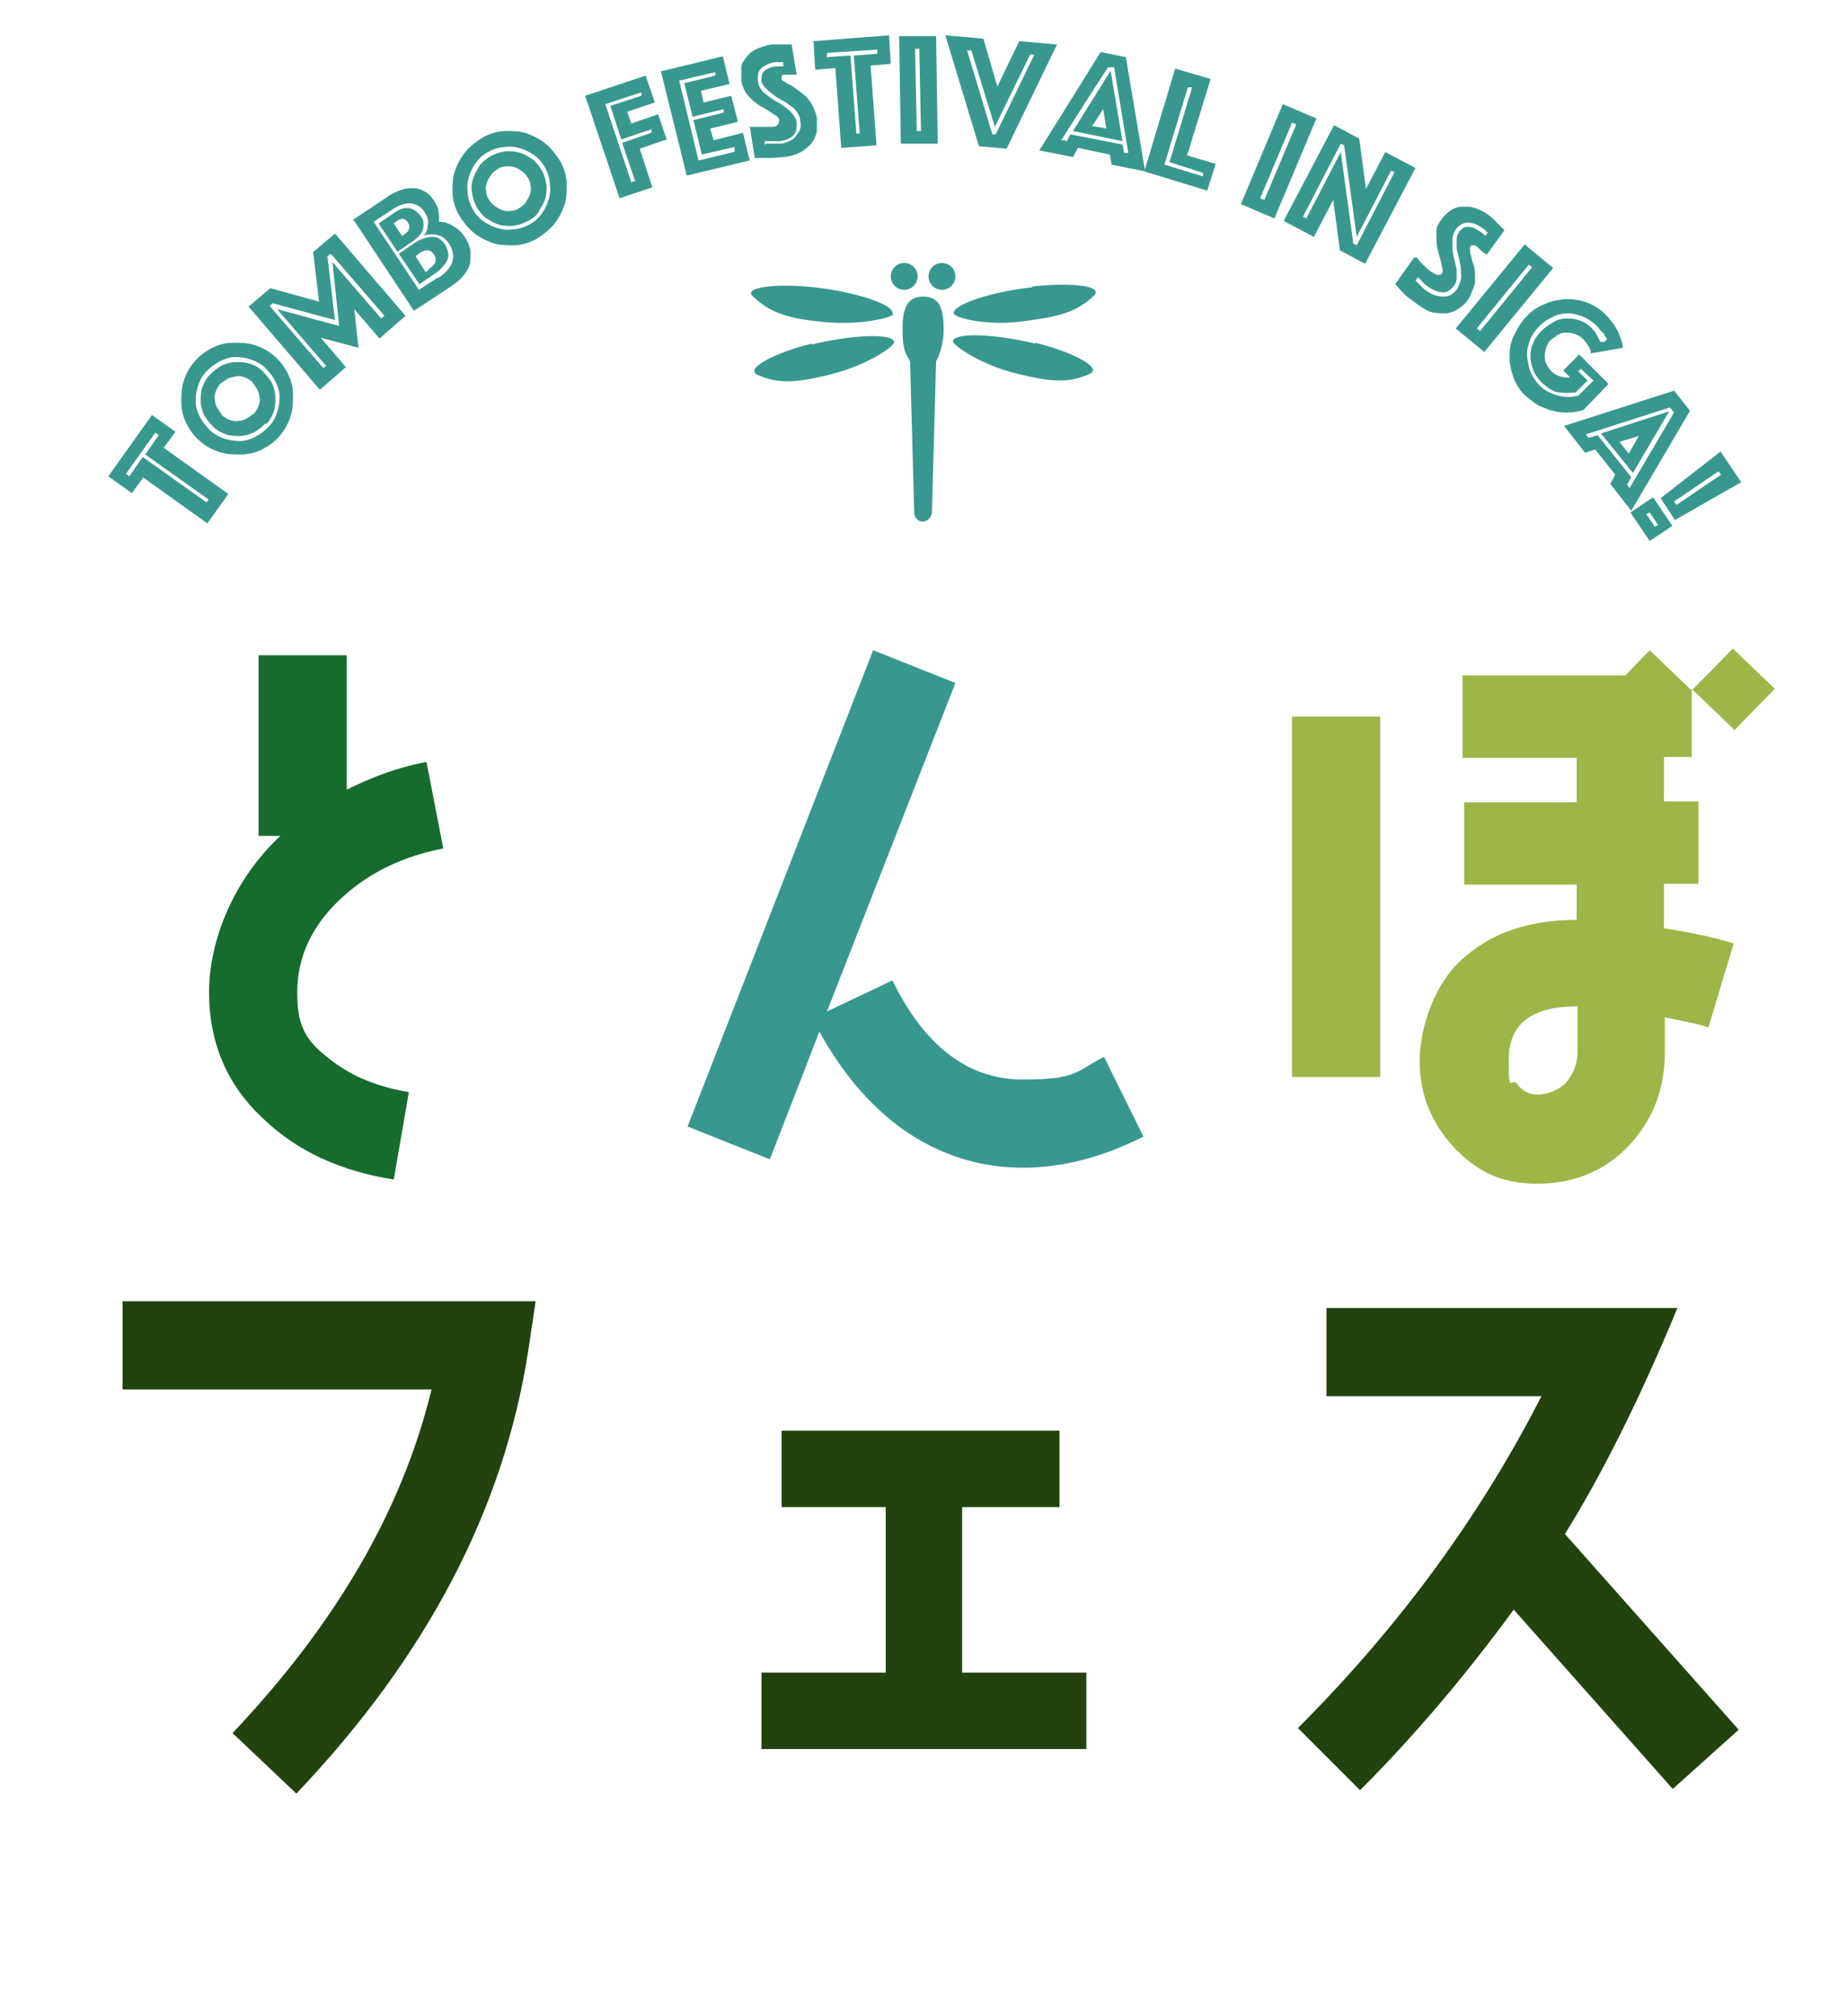 <?xml version="1.0" encoding="UTF-8"?>
<svg id="_レイヤー_1" data-name=" レイヤー 1" xmlns="http://www.w3.org/2000/svg" version="1.1" viewBox="0 0 220 240">
  <defs>
    <style>
      .cls-1 {
        fill: #166c2d;
      }

      .cls-1, .cls-2, .cls-3, .cls-4 {
        stroke-width: 0px;
      }

      .cls-2 {
        fill: #9db647;
      }

      .cls-3 {
        fill: #39988e;
      }

      .cls-4 {
        fill: #23420e;
      }
    </style>
  </defs>
  <g>
    <path class="cls-3" d="M110,35.3c-2.1,0-2.5,1.6-2.5,4s.4,2.8.9,3.7l.5,18.1c0,.5.5,1,1,1s1-.5,1.1-1l.5-18.1c.5-.9.9-2.3.9-3.7,0-2.5-.4-4-2.5-4h0Z"/>
    <path class="cls-3" d="M122.9,34.2c-4.6.5-9.4,2-9.3,3.1,0,.5,4,1.6,8.6.9,3.8-.5,6-1,8.1-3,1.2-1.2-2.7-1.6-7.3-1.1h0Z"/>
    <path class="cls-3" d="M106.3,37.3c.2-1.1-4.7-2.6-9.3-3.1s-8.6,0-7.3,1.1c2.1,2,4.3,2.6,8.1,3,4.6.5,8.5-.5,8.6-.9h0Z"/>
    <path class="cls-3" d="M96.7,40.9c-4.5,1.1-8,3-6.5,3.7,2.6,1.2,4.9.9,8.6,0,4.5-1.1,7.8-3.4,7.7-3.9-.2-1.1-5.3-.8-9.8.3h0Z"/>
    <path class="cls-3" d="M123.3,40.9c-4.5-1.1-9.5-1.4-9.8-.3,0,.5,3.2,2.8,7.7,3.9,3.7.9,6,1.2,8.6,0,1.6-.7-2-2.6-6.5-3.7h0Z"/>
    <circle class="cls-3" cx="107.7" cy="32.9" r="1.6"/>
    <circle class="cls-3" cx="112.2" cy="32.9" r="1.6"/>
  </g>
  <g>
    <path class="cls-1" d="M41,106.6c-3.7,3.3-5.6,7.1-5.6,11.6s1.4,6,4.3,8.2c2.4,1.8,5.4,3,9,3.6l-1.8,10.4c-6.4-1-11.5-3.4-15.4-7.1-4.4-4-6.6-9.1-6.6-15.2s2.9-13.4,8.5-18.6h-2.6v-21.5h10.5v16c3-1.5,6.2-2.7,9.5-3.3l2,10.3c-4.7.9-8.7,2.8-11.9,5.7Z"/>
    <path class="cls-3" d="M121.9,139c-5.2,0-10-1.5-14.4-4.6-3.9-2.8-7.2-6.7-9.9-11.6l-5.9,15.2-9.8-3.9,22.1-56.7,9.8,3.9-15.3,39.1,7.8-3.7c3.8,7.8,9,11.8,15.5,11.8s6.2-.9,9.7-2.7l4.7,9.5c-5,2.5-9.7,3.7-14.4,3.7Z"/>
    <path class="cls-2" d="M153.9,128.2v-42.9h10.5v42.9h-10.5ZM206.5,86.8l-5-4.8v8.1h-3.3v5.3h4.1v9.8h-4.1v5.3c3.3.5,6,1.1,8.3,1.8l-3,10c-1.5-.5-3.3-.8-5.2-1.2v4.2c0,4.3-1.4,8-4.3,11.1-2.9,3-6.5,4.5-10.9,4.5s-7.2-1.5-9.9-4.3c-2.7-2.9-4.1-6.3-4.1-10.3s1.8-9.5,5.5-12.5c3.4-2.9,7.8-4.3,13.2-4.3v-4.2h-13.4v-9.8h13.4v-5.3h-13.6v-9.8h19.4l2.9-3,5,4.8,4.9-5,5,4.8-4.9,5ZM187.8,119.8c-5.4,0-8.1,2.1-8.1,6.4s.3,2,1,2.8c.6.9,1.5,1.3,2.5,1.3s2.5-.5,3.4-1.5c.8-1,1.3-2.2,1.3-3.5v-5.5Z"/>
    <path class="cls-4" d="M62.9,160.9c-2.9,18.7-12,36.2-27.6,52.6l-7.6-7.2c12.3-13,20.2-26.5,23.7-40.9H14.6v-10.5h49.2l-.9,6Z"/>
    <path class="cls-4" d="M90.7,208.2v-9.1h14.8v-19.7h-12.4v-9.1h33.1v9.1h-11.6v19.7h14.8v9.1h-38.7Z"/>
    <path class="cls-4" d="M199.2,212.9l-18.9-21.3c-5.7,7.8-11.8,15-18.3,21.5l-7.4-7.4c12-12,21.7-25.2,29-39.5h-25.6v-10.5h41.8c-4.6,11.1-9.1,20-13.4,26.9l20.7,23.3-7.8,7Z"/>
  </g>
  <g>
    <path class="cls-3" d="M17.1,56.8l-1.4,1.9-2.8-2,5.2-7.3,2.8,2-1.4,1.9,7.7,5.5-2.5,3.5-7.7-5.5ZM24.9,59.5l-7.6-5.4,1.6-2.3-.4-.3-3.5,4.9.4.3,1.6-2.3,7.6,5.4.3-.4Z"/>
    <path class="cls-3" d="M23.8,52.5c-.7-.6-1.2-1.3-1.6-2.1-.4-.8-.6-1.6-.6-2.5,0-.9,0-1.7.3-2.6s.7-1.6,1.3-2.3c.6-.7,1.3-1.2,2.1-1.6.8-.4,1.6-.6,2.5-.6s1.7,0,2.6.3c.9.3,1.6.7,2.3,1.3s1.2,1.3,1.6,2.1c.4.8.6,1.6.6,2.5,0,.9,0,1.7-.3,2.6-.3.9-.7,1.6-1.3,2.3s-1.3,1.2-2.1,1.6c-.8.4-1.6.6-2.5.6s-1.7,0-2.6-.3c-.9-.3-1.6-.7-2.3-1.3ZM25,51.2c.5.5,1.1.8,1.7,1,.6.2,1.2.3,1.9.3.6,0,1.2-.2,1.8-.5s1.1-.7,1.6-1.2c.5-.5.8-1.1,1-1.7.2-.6.3-1.2.3-1.9,0-.6-.2-1.2-.5-1.8-.3-.6-.7-1.1-1.2-1.6-.5-.5-1.1-.8-1.7-1-.6-.2-1.2-.3-1.9-.3-.6,0-1.2.2-1.8.5-.6.3-1.1.7-1.6,1.2-.5.5-.8,1.1-1,1.7-.2.6-.3,1.2-.3,1.9,0,.6.2,1.2.5,1.8.3.6.7,1.1,1.2,1.6ZM31.6,50.4c-.4.5-.9.8-1.4,1.1-.5.2-1.1.4-1.6.4-.6,0-1.1,0-1.7-.2-.6-.2-1.1-.5-1.5-.9s-.8-.9-1.1-1.4c-.2-.5-.4-1.1-.4-1.6,0-.6,0-1.1.2-1.7.2-.6.5-1.1.9-1.5s.9-.8,1.4-1.1c.5-.2,1.1-.4,1.7-.4.6,0,1.1,0,1.7.2.6.2,1.1.5,1.5.9s.8.9,1.1,1.4c.2.5.4,1.1.4,1.7,0,.6,0,1.1-.2,1.7-.2.6-.5,1.1-.9,1.5ZM26.5,49.5c.3.2.6.4.9.5.3.1.7.2,1,.1.3,0,.7-.1,1-.3.3-.2.6-.4.9-.6.2-.3.4-.6.5-.9.1-.3.2-.7.1-1,0-.3-.1-.7-.3-1s-.4-.6-.6-.9c-.3-.2-.6-.4-.9-.5-.3-.1-.7-.2-1-.1s-.7.1-1,.3-.6.4-.9.6c-.2.3-.4.6-.5.9s-.2.7-.1,1c0,.3.1.7.3,1,.2.3.4.6.6.9Z"/>
    <path class="cls-3" d="M29.6,36.5l2.6-2.2,5.8,1.6-.7-5.9,2.6-2.2,8.4,9.8-3.1,2.7-3-3.5.5,4.6-4.5-1.2,3,3.5-3.1,2.7-8.4-9.8ZM38.8,43.5l-5.8-6.7,7.4,2-.8-7.6,5.8,6.7.4-.3-6.4-7.4-.4.3.9,7.6-7.4-2-.4.3,6.4,7.4.4-.3Z"/>
    <path class="cls-3" d="M42,26.2l4.2-2.8c.5-.4,1.1-.6,1.6-.8.5-.2,1-.2,1.5-.2.5,0,.9.2,1.3.4.4.2.8.6,1.1,1.1s.4.7.5,1c0,.3.1.6.1.8,0,.3,0,.5,0,.7.3,0,.7,0,1,.2.3,0,.6.3,1,.5.3.2.7.6,1,1,.3.5.6,1,.7,1.6s0,1.1,0,1.6c-.1.5-.4,1-.8,1.5-.4.5-.9.9-1.5,1.3l-4.4,2.9-7.1-10.7ZM52.2,33.1c.9-.6,1.5-1.3,1.7-2,.2-.7,0-1.4-.4-2.1-.3-.4-.6-.7-1-.9-.4-.1-.7-.2-1-.2-.4,0-.8,0-1.1.2.2-.2.4-.5.5-.8,0-.3.1-.6.1-.9,0-.3-.1-.7-.4-1.1-.4-.7-1-1-1.7-1.1-.7,0-1.4.2-2.1.7l-2.3,1.5,5.4,8.1,2.3-1.5ZM47.3,29.9l-2.2-3.3,1.9-1.3c.7-.5,1.3-.6,1.8-.5.5.1.9.4,1.3.9s.4,1,.3,1.5c-.1.5-.5,1-1.2,1.5l-1.9,1.3ZM48.6,26.5c-.3-.5-.8-.6-1.3-.2l-.4.3,1,1.5.4-.3c.5-.4.6-.8.3-1.3ZM50,33.9l-2.5-3.7,1.9-1.3c.3-.2.7-.4,1-.5.3-.1.7-.2,1-.2s.6,0,.9.2c.3.2.5.4.7.7.4.7.5,1.3.3,1.8s-.7,1.1-1.4,1.6l-1.9,1.3ZM51.1,32c.8-.5,1-1.1.6-1.7-.4-.6-1-.7-1.8-.1l-.4.3,1.2,1.9.4-.3Z"/>
    <path class="cls-3" d="M54.6,25.5c-.4-.8-.7-1.7-.7-2.6s0-1.8.3-2.6c.3-.8.7-1.6,1.3-2.3.6-.7,1.3-1.2,2.1-1.7.8-.4,1.7-.7,2.6-.7s1.8,0,2.6.3c.8.3,1.6.7,2.3,1.3.7.6,1.2,1.3,1.7,2.1.4.8.7,1.7.7,2.6,0,.9,0,1.8-.3,2.6-.3.8-.7,1.6-1.3,2.3s-1.3,1.2-2.1,1.7c-.8.4-1.7.7-2.6.7-.9,0-1.8,0-2.6-.3-.8-.3-1.6-.7-2.3-1.3-.7-.6-1.2-1.3-1.7-2.1ZM56.2,24.7c.3.6.7,1.1,1.2,1.5.5.4,1.1.7,1.7.9.6.2,1.2.3,1.9.2.7,0,1.3-.2,1.9-.5.6-.3,1.1-.7,1.5-1.2.4-.5.7-1.1.9-1.7.2-.6.3-1.2.2-1.9,0-.6-.2-1.3-.5-1.9-.3-.6-.7-1.1-1.2-1.5-.5-.4-1.1-.7-1.7-.9-.6-.2-1.2-.3-1.9-.2-.6,0-1.3.2-1.9.5s-1.1.7-1.5,1.2c-.4.5-.7,1.1-.9,1.7-.2.6-.3,1.2-.2,1.9,0,.6.2,1.3.5,1.9ZM62.7,26.4c-.6.3-1.1.4-1.7.5-.6,0-1.1,0-1.7-.2s-1-.5-1.5-.8c-.4-.4-.8-.8-1.1-1.4-.3-.6-.4-1.1-.5-1.7s0-1.1.2-1.7c.2-.5.5-1,.8-1.5.4-.4.8-.8,1.4-1.1.6-.3,1.1-.4,1.7-.5.6,0,1.1,0,1.7.2s1,.5,1.5.8c.4.4.8.8,1.1,1.4.3.6.4,1.1.5,1.7,0,.6,0,1.1-.2,1.7-.2.5-.5,1-.8,1.5s-.8.8-1.4,1.1ZM58.2,23.7c.2.3.4.6.7.8.3.2.6.4.9.5s.7.2,1,.1c.4,0,.7-.1,1-.3.3-.2.6-.4.8-.7.2-.3.4-.6.5-.9.1-.3.2-.7.1-1,0-.4-.1-.7-.3-1-.2-.3-.4-.6-.7-.8-.3-.2-.6-.4-.9-.5-.3-.1-.7-.1-1-.1s-.7.1-1,.3c-.3.2-.6.4-.8.7-.2.3-.4.6-.5.9-.1.3-.2.7-.1,1,0,.4.1.7.3,1Z"/>
    <path class="cls-3" d="M69.7,11.4l7.2-2.4,1.1,3.2-3.3,1.1.5,1.4,3.2-1.1,1,3-3.2,1.1,1.5,4.6-3.9,1.3-4.1-12.2ZM75.6,21.4l-1.5-4.4,3.5-1.2v-.4c-.1,0-3.6,1.2-3.6,1.2l-1.3-4,3.7-1.2v-.4c-.1,0-4.3,1.4-4.3,1.4l3.1,9.3.5-.2Z"/>
    <path class="cls-3" d="M78.7,8.5l7.4-1.8.8,3.3-3.4.8.3,1.4,3.3-.8.8,3.1-3.3.8.4,1.4,3.5-.9.8,3.3-7.5,1.8-3.1-12.5ZM87.5,18v-.5c-.1,0-3.9.9-3.9.9l-1-4.1,3.6-.9v-.4c-.1,0-3.7.9-3.7.9l-1-4,3.7-.9v-.4c-.1,0-4.3,1-4.3,1l2.3,9.5,4.2-1Z"/>
    <path class="cls-3" d="M89.2,15.1c.3,0,.6,0,.9,0,.3,0,.6,0,.9,0,.3,0,.7,0,1,0,.6,0,.8-.4.8-.8,0-.2-.1-.3-.3-.5-.2-.1-.5-.3-.8-.5s-.6-.4-1-.6c-.4-.2-.7-.5-1-.7-.3-.3-.6-.6-.9-1-.2-.4-.4-.8-.5-1.4,0-.6,0-1.1,0-1.6s.4-.9.7-1.3c.3-.4.7-.7,1.2-.9.5-.2,1-.4,1.6-.5.3,0,.6,0,.9,0s.6,0,.8,0c.3,0,.6,0,.8,0l.6,3.6c-.1,0-.2,0-.3,0-.1,0-.2,0-.3,0-.1,0-.3,0-.4,0,0,0-.2,0-.3,0s-.2,0-.3,0-.2.1-.2.2c0,0,0,.2,0,.3,0,.1.1.2.3.3.2.1.4.3.7.4s.6.4.9.6c.3.2.7.5,1,.8.3.3.6.7.8,1.1.2.4.4.9.5,1.4,0,.6,0,1.1,0,1.6-.1.5-.3,1-.6,1.4-.3.4-.8.8-1.3,1.1-.6.3-1.2.5-2,.6-.5,0-.9.1-1.4.1-.4,0-.8,0-1.1,0-.4,0-.7,0-1,0l-.6-3.8ZM91.2,17.1c.2,0,.4,0,.6,0,.2,0,.4,0,.6,0s.4,0,.6,0c.4,0,.7-.2,1-.3.3-.1.6-.3.8-.6s.4-.5.5-.8c.1-.3.1-.7,0-1.1,0-.4-.2-.7-.4-1-.2-.3-.5-.6-.9-.8-.3-.3-.7-.5-1.1-.7-.4-.2-.7-.5-1-.7-.3-.2-.6-.5-.8-.7-.2-.3-.4-.5-.4-.8,0-.5,0-.8.3-1.1.3-.3.7-.5,1.4-.6.1,0,.2,0,.3,0,.1,0,.2,0,.3,0,.1,0,.2,0,.3,0v-.5c-.2,0-.3,0-.4,0,0,0-.2,0-.3,0-.1,0-.2,0-.3,0-.7.1-1.2.4-1.6.7-.4.4-.5.9-.4,1.6,0,.4.2.7.4,1s.5.5.9.8.7.5,1.1.7c.4.2.7.5,1,.7.3.2.6.5.8.8s.4.6.4.9c0,.6,0,1.1-.4,1.5s-.9.6-1.6.7c-.4,0-.8,0-1.2,0-.2,0-.4,0-.6,0v.5Z"/>
    <path class="cls-3" d="M99.5,8.1l-2.4.2-.2-3.4,9-.7.2,3.4-2.4.2.7,9.5-4.2.3-.7-9.5ZM102.4,15.9l-.7-9.3,2.8-.2v-.5s-6,.4-6,.4v.5s2.8-.2,2.8-.2l.7,9.3h.5Z"/>
    <path class="cls-3" d="M107.1,4.3h4.4c0,0,.2,12.8.2,12.8h-4.4c0,0-.2-12.8-.2-12.8ZM109.7,15.6l-.2-9.8h-.5s.2,9.8.2,9.8h.5Z"/>
    <path class="cls-3" d="M117.1,4.5l1.7,5.8,2.6-5.4,4.5.4-6,12.4-3.3-.3-4-13.2,4.5.4ZM118.6,16l4.6-9.5h-.5s-4.2,8.6-4.2,8.6l-2.8-9.1h-.5s3,10,3,10h.4Z"/>
    <path class="cls-3" d="M131.1,6.2l3,.6,2.3,13.6-4-.8-.2-1.2-3.8-.8-.6,1.1-4-.8,7.3-11.7ZM127,16.9l.5-.9,6.2,1.2.2,1h.5c0,.1-1.7-10.2-1.7-10.2h-.7c0-.1-5.6,8.7-5.6,8.7h.5ZM132.3,8.5l1.4,8.3-5.9-1.2,4.5-7.2ZM131.8,15.4l-.4-2.4-1.3,2,1.7.3Z"/>
    <path class="cls-3" d="M140.1,8.2l4.1,1.2-2.8,9.1,3.4,1-1,3.2-7.5-2.3,3.7-12.3ZM143.3,21v-.4c.1,0-4-1.3-4-1.3l2.7-8.9h-.5c0-.1-2.8,9.2-2.8,9.2l4.6,1.4Z"/>
    <path class="cls-3" d="M152.8,12.4l4,1.7-5,11.9-4-1.7,5-11.9ZM150.6,23.8l3.8-9-.5-.2-3.8,9,.5.2Z"/>
    <path class="cls-3" d="M158.9,14.9l3,1.6.8,6,2.3-4.4,3.6,1.9-6,11.4-3-1.6-.8-6-2.3,4.4-3.6-1.9,6-11.4ZM155.6,26l4.1-7.9,1.5,10.9.4.2,4.5-8.7-.4-.2-4.1,7.9-1.5-10.9-.4-.2-4.5,8.7.4.2Z"/>
    <path class="cls-3" d="M168.7,30.6c.2.2.4.5.6.7.2.2.4.4.6.6.2.2.5.4.8.6.5.3.9.3,1.1,0,0-.1.1-.3,0-.6s-.1-.5-.2-.9c-.1-.3-.2-.7-.3-1.1s-.2-.8-.2-1.2,0-.9,0-1.3.3-.9.6-1.3c.4-.5.8-.9,1.2-1.1.4-.3.9-.4,1.4-.4.5,0,1,0,1.5.2.5.2,1,.4,1.5.8.3.2.5.4.7.6.2.2.4.4.6.6.2.2.4.4.6.6l-2.1,2.9c0,0-.2-.1-.3-.2,0,0-.2-.1-.3-.2,0,0-.2-.2-.3-.3,0,0-.1,0-.2-.2,0,0-.2-.1-.3-.2,0,0-.2,0-.3,0-.1,0-.2,0-.3.2,0,0,0,.2,0,.5s.1.5.2.8c0,.3.2.7.3,1.1s.1.8.1,1.2,0,.9-.2,1.3-.3.9-.6,1.3c-.3.5-.7.8-1.1,1.1s-.9.5-1.4.6c-.5,0-1.1,0-1.7-.1s-1.2-.5-1.9-1c-.4-.3-.8-.6-1.1-.8-.3-.3-.6-.5-.8-.8-.3-.3-.5-.5-.7-.8l2.2-3.1ZM168.6,33.4c.1.1.3.3.4.4.1.1.3.3.4.4s.3.3.5.4c.3.2.6.4.9.5.3.1.7.2,1,.2.3,0,.7,0,1-.2.3-.2.6-.4.8-.8.2-.3.3-.6.4-1s0-.8,0-1.2c0-.4-.1-.8-.2-1.3-.1-.4-.2-.8-.3-1.2,0-.4,0-.8,0-1.1,0-.3.1-.6.3-.9.3-.4.6-.6,1-.6.4,0,.8.1,1.4.5,0,0,.2.1.3.2,0,0,.2.1.2.2,0,0,.2.1.2.2l.3-.4c0,0-.1-.1-.2-.2,0,0-.1-.1-.2-.2,0,0-.2-.1-.3-.2-.6-.4-1.1-.6-1.7-.6-.5,0-1,.3-1.4.8-.2.3-.3.6-.4,1,0,.4,0,.8,0,1.2,0,.4.1.8.2,1.3.1.4.2.8.3,1.2,0,.4,0,.8,0,1.1s-.1.7-.3.9c-.4.5-.8.8-1.3.8-.5,0-1.1-.2-1.7-.6-.4-.3-.7-.5-.9-.8-.1-.1-.3-.3-.4-.4l-.3.4Z"/>
    <path class="cls-3" d="M181.6,29.1l3.4,2.8-8.2,10-3.4-2.8,8.2-10ZM176.3,39.4l6.2-7.6-.4-.3-6.2,7.6.4.3Z"/>
    <path class="cls-3" d="M189.5,42.1c0-.3-.1-.6-.3-.9-.2-.3-.4-.6-.6-.8-.3-.3-.6-.5-.9-.6-.3-.1-.6-.2-1-.2s-.7,0-1,.2c-.3.1-.6.4-.9.6s-.5.6-.6.9c-.1.3-.2.7-.2,1s0,.7.2,1c.1.3.3.6.6.9.3.3.7.5,1,.6.4.1.8.2,1.2.1l-.8-.8,1.9-1.9,3.5,3.5-3,3.1c-.6.2-1.2.3-1.8.3-.6,0-1.2,0-1.8-.2-.6-.1-1.1-.4-1.7-.6-.5-.3-1-.7-1.5-1.1-.7-.6-1.2-1.4-1.5-2.2-.3-.8-.5-1.7-.5-2.5,0-.9.1-1.7.5-2.5s.8-1.6,1.5-2.3c.6-.7,1.4-1.2,2.2-1.5.8-.4,1.6-.5,2.5-.6.8,0,1.7.1,2.5.4.8.3,1.6.8,2.2,1.4.5.5.9,1,1.2,1.5s.5.9.6,1.3c.2.4.3.9.3,1.2l-4,.7ZM191.4,40.4c0-.2-.2-.3-.3-.5,0-.2-.2-.3-.4-.5s-.3-.4-.5-.6c-.5-.5-1-.8-1.6-1.1-.6-.2-1.2-.4-1.8-.4s-1.2.1-1.8.4c-.6.3-1.2.6-1.7,1.2-.5.5-.9,1.1-1.1,1.7s-.4,1.2-.3,1.9.2,1.2.4,1.8c.3.6.6,1.1,1.1,1.6.6.6,1.4,1,2.2,1.2.8.2,1.6.2,2.4,0l1.8-1.8-1.5-1.4-.3.3,1.1,1.1-1.4,1.4c-.7.1-1.4.1-2.1,0s-1.3-.6-1.9-1.1c-.4-.4-.8-.9-1-1.4-.2-.5-.4-1.1-.4-1.6,0-.6,0-1.1.3-1.7.2-.6.6-1.1,1-1.5.5-.5,1-.8,1.5-1.1s1.1-.4,1.6-.4c.6,0,1.1.1,1.6.3.5.2,1,.5,1.4,1,.2.2.3.3.4.5.1.2.2.3.3.5,0,.2.2.3.2.5h.5Z"/>
    <path class="cls-3" d="M199.4,46.5l1.9,2.4-7,11.9-2.5-3.2.6-1.1-2.4-3-1.2.4-2.5-3.2,13.1-4.2ZM189.3,52.1l1-.3,4,5-.5.9.3.4,5.3-9-.5-.6-10,3.2.3.4ZM198.8,49l-4.3,7.3-3.8-4.7,8-2.6ZM194,54l1.2-2.1-2.3.7,1.1,1.4Z"/>
    <path class="cls-3" d="M196.9,59.2l2.3,3.4-2.7,1.8-2.3-3.4,2.7-1.8ZM197.1,62.7l.4-.2-1-1.5-.4.2,1,1.5ZM204.9,53.7l2.5,3.7-7.9,4.5-1.7-2.6,7.2-5.6ZM199.7,60.1l5.3-3.6-.3-.4-5.3,3.6.3.4Z"/>
  </g>
</svg>